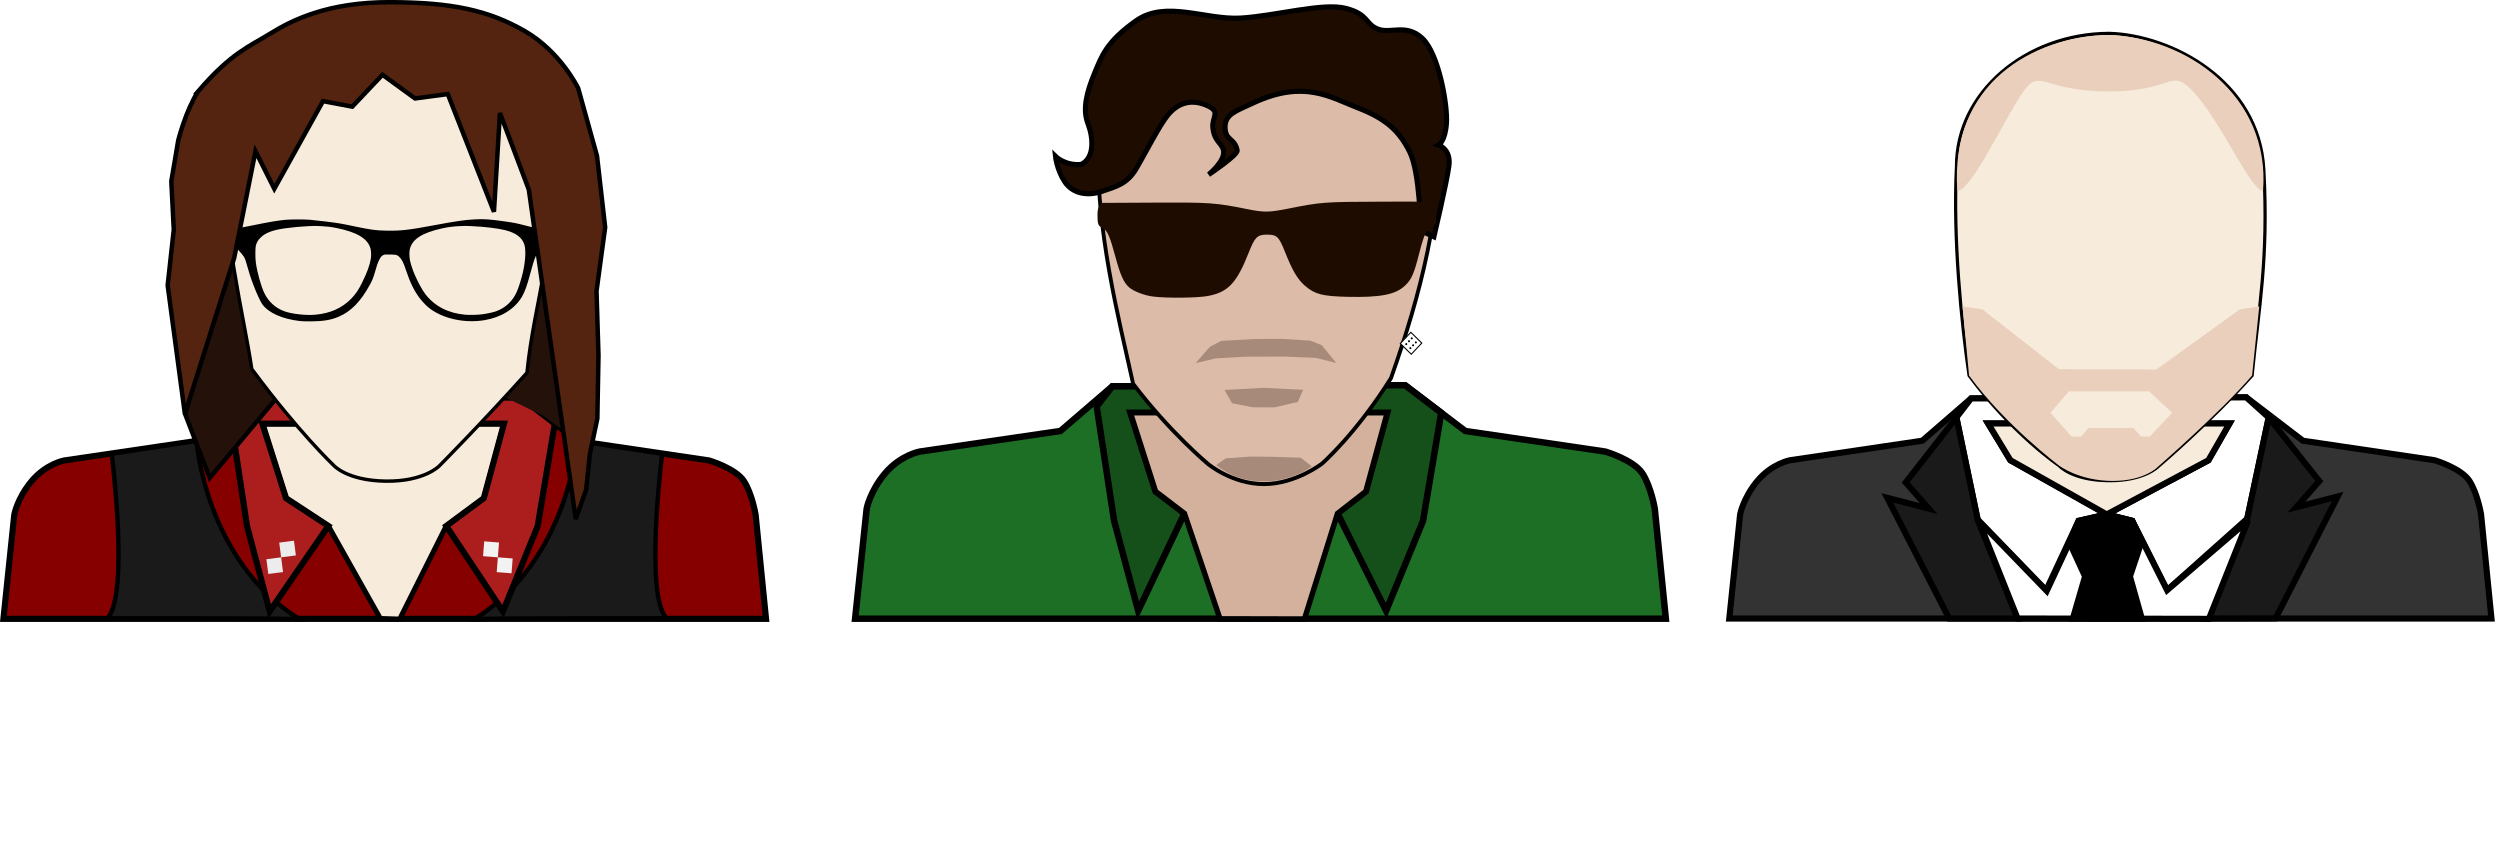 <?xml version="1.0" encoding="UTF-8" standalone="no"?>
<svg xmlns:inkscape="http://www.inkscape.org/namespaces/inkscape" xmlns:sodipodi="http://sodipodi.sourceforge.net/DTD/sodipodi-0.dtd" xmlns="http://www.w3.org/2000/svg" xmlns:svg="http://www.w3.org/2000/svg" xmlns:rdf="http://www.w3.org/1999/02/22-rdf-syntax-ns#" xmlns:cc="http://creativecommons.org/ns#" xmlns:dc="http://purl.org/dc/elements/1.1/" inkscape:version="1.2.2 (732a01da63, 2022-12-09)" sodipodi:docname="EthnoBluesClassical-logo-tamni - bez pozadine - 2024 – BIJELA SLOVA.svg" id="svg8" version="1.1" viewBox="0 0 581.588 197.032" height="197.032mm" width="581.588mm" inkscape:export-filename="EthnoBluesClassical-logo-tamni - NOVO3.png" inkscape:export-xdpi="96" inkscape:export-ydpi="96">
  <defs id="defs2">
    <filter inkscape:collect="always" style="color-interpolation-filters:sRGB" id="filter56229" x="-0.041" y="-0.036" width="1.081" height="1.072">
      <feGaussianBlur inkscape:collect="always" stdDeviation="0.116" id="feGaussianBlur56231"></feGaussianBlur>
    </filter>
    <filter inkscape:collect="always" style="color-interpolation-filters:sRGB" id="filter56233" x="-0.04" y="-0.037" width="1.081" height="1.075">
      <feGaussianBlur inkscape:collect="always" stdDeviation="0.116" id="feGaussianBlur56235"></feGaussianBlur>
    </filter>
  </defs>
  <g id="layer1" inkscape:groupmode="layer" inkscape:label="Sloj 1" transform="translate(-152.705,-24.805)">
    <g id="g403">
      <g id="g2403">
        <path sodipodi:nodetypes="ccczcccczcccc" id="path941" d="m 611.242,117.495 -11.35,9.837 -30.771,4.54 c 0,0 -4.213,0.781 -7.567,4.792 -3.354,4.011 -4.036,7.819 -4.036,7.819 l -2.522,24.213 177.311,-5e-5 -2.419,-24.213 c 0,0 -0.794,-4.857 -2.713,-7.819 -1.919,-2.962 -8.086,-4.792 -8.086,-4.792 l -30.645,-4.54 -13.179,-10.089 z" style="fill:#333333;fill-opacity:1;stroke:#000000;stroke-width:1.427px;stroke-linecap:butt;stroke-linejoin:miter;stroke-opacity:1"></path>
        <path sodipodi:nodetypes="ccccccccccccccccc" d="m 675.266,117.241 -64.024,0.254 -3.414,4.436 4.971,23.86 15.873,16.408 7.58,-16.23 6.557,-1.488 -22.419,-12.61 -5.183,-8.552 h 56.165 l -4.909,8.552 -23.654,12.61 5.927,1.488 8.115,16.14 18.64,-16.636 4.994,-23.542 z" style="fill:#ffffff;stroke:#000000;stroke-width:1.427px;stroke-linecap:butt;stroke-linejoin:miter;stroke-opacity:1" id="path980"></path>
        <path sodipodi:nodetypes="cccccc" id="path943" d="m 615.207,123.319 5.183,8.552 22.419,12.611 23.654,-12.611 4.909,-8.552 z" style="fill:#f7ecdc;fill-opacity:1;stroke:#000000;stroke-width:1.427px;stroke-linecap:butt;stroke-linejoin:miter;stroke-opacity:1"></path>
        <path sodipodi:nodetypes="cccccccc" id="path945" d="m 607.828,121.931 4.971,23.859 9.274,22.905 -15.917,2.1e-4 -14.402,-28.077 9.631,2.497 -5.35,-6.064 z" style="fill:#1a1a1a;stroke:#000000;stroke-width:1.427px;stroke-linecap:butt;stroke-linejoin:miter;stroke-opacity:1"></path>
        <path sodipodi:nodetypes="cccccccc" style="fill:#1a1a1a;stroke:#000000;stroke-width:1.427px;stroke-linecap:butt;stroke-linejoin:miter;stroke-opacity:1" d="m 680.485,121.931 -4.994,23.543 -9.096,23.221 15.695,-0.038 14.446,-28.357 -9.631,2.497 5.35,-6.064 z" id="path945-3"></path>
        <path sodipodi:nodetypes="cccccccccc" id="path962" d="m 612.978,145.867 15.873,16.408 7.58,-16.23 6.378,-1.563 5.928,1.487 8.115,16.14 18.818,-16.166 -9.096,22.828 -44.5,-0.077 z" style="fill:#ffffff;stroke:#000000;stroke-width:1.427px;stroke-linecap:butt;stroke-linejoin:miter;stroke-opacity:1"></path>
        <path sodipodi:nodetypes="cccccccccc" id="path964" d="m 634.112,150.963 3.656,7.936 -2.843,9.796 h 16.04 l -2.764,-9.796 2.658,-7.936 -2.123,-4.994 -5.927,-1.488 -6.557,1.488 z" style="fill:#000000;stroke:#000000;stroke-width:1.427px;stroke-linecap:butt;stroke-linejoin:miter;stroke-opacity:1"></path>
        <g id="g118775" transform="translate(94.752,92.913)">
          <path sodipodi:nodetypes="sccczcczcss" d="m 548.43,-60.341 c -19.054,0.127 -35.329,13.561 -35.329,30.933 -0.856,16.692 1.166,36.64 2.925,48.656 10.101,13.665 20.982,20.994 20.982,20.994 0,0 2.85,3.337 11.321,3.468 8.471,0.131 11.727,-3.319 11.727,-3.319 0,0 11.822,-10.008 21.815,-21.144 1.565,-15.928 3.842,-26.886 2.73,-47.846 -1.112,-20.959 -21.83,-31.354 -35.919,-31.744 -0.085,-2.82e-4 -0.169,-2.82e-4 -0.254,0 z" style="fill:#f7ecdc;fill-opacity:1;stroke:#000000;stroke-width:0.753;stroke-linecap:square;stroke-miterlimit:4;stroke-dasharray:none" id="rect897"></path>
          <path style="fill:#e9cfbc;fill-opacity:1;stroke:none;stroke-width:0.265px;stroke-linecap:butt;stroke-linejoin:miter;stroke-opacity:1" d="m 584.417,-23.704 c -2.916,0 -9.982,-16.703 -16.553,-23.41 -5.113,-5.218 -4.33,0.365 -19.623,0.288 -15.294,-0.077 -15.583,-5.636 -19.674,0.164 -4.091,5.8 -11.983,22.958 -15.268,22.958 -1.775,-24.924 17.314,-35.793 35.131,-36.271 18.287,0.534 37.734,14.26 35.988,36.271 z" id="path7232" sodipodi:nodetypes="csssccc"></path>
          <path d="m 514.51,3.165 1.515,16.084 c 8.414,11.581 20.982,20.994 20.982,20.994 0,0 4.635,3.5 12.324,3.534 7.689,0.034 10.725,-3.385 10.725,-3.385 0,0 14.442,-12.545 21.815,-21.143 L 583.538,3.165 579.017,3.854 559.595,17.842 536.929,17.78 519.126,3.854 Z m 24.748,19.769 h 18.641 l 5.388,4.991 -5.223,5.517 h -2.046 l -1.782,-2.015 h -10.426 l -1.664,2.015 h -2.276 l -4.901,-5.517 z" style="fill:#e9cfbc;fill-opacity:1;stroke:none;stroke-width:0.991px;stroke-linecap:butt;stroke-linejoin:miter;stroke-opacity:1" id="path904" sodipodi:nodetypes="ccccccccccccccccccccccc"></path>
        </g>
      </g>
      <g id="g118530" transform="translate(-6.283,90.257)">
        <g id="g118507">
          <g id="g118461">
            <g id="g118464">
              <path sodipodi:nodetypes="ccczcccczcccc" id="path941-8-5" d="m 216.059,27.284 -11.357,9.842 -30.789,4.543 c 0,0 -4.215,0.781 -7.571,4.795 -3.356,4.014 -4.038,7.823 -4.038,7.823 l -2.524,24.227 177.415,-6e-5 -2.42,-24.227 c 0,0 -0.795,-4.86 -2.715,-7.823 -1.92,-2.964 -8.091,-4.795 -8.091,-4.795 L 293.306,37.126 280.12,27.032 Z" style="fill:#860000;fill-opacity:1;stroke:#000000;stroke-width:1.428px;stroke-linecap:butt;stroke-linejoin:miter;stroke-opacity:1"></path>
            </g>
            <path style="fill:#1a1a1a;fill-opacity:1;stroke:#000000;stroke-width:1.032;stroke-linecap:butt;stroke-linejoin:miter;stroke-miterlimit:4;stroke-dasharray:none;stroke-opacity:1" d="m 204.702,37.126 c 0,0 2.019,27.648 23.884,41.439 -13.476,-0.289 -40.126,-0.093 -44.591,-0.198 5.126,-5.538 0.98,-38.256 0.98,-38.256 z" id="path112177" sodipodi:nodetypes="ccccc"></path>
          </g>
          <g id="g118492">
            <path style="fill:#1a1a1a;fill-opacity:1;stroke:#000000;stroke-width:1.032;stroke-linecap:butt;stroke-linejoin:miter;stroke-miterlimit:4;stroke-dasharray:none;stroke-opacity:1" d="m 293.306,37.126 c 0,0 -2.019,27.648 -23.884,41.439 13.476,-0.289 40.126,-0.093 44.591,-0.198 -5.126,-5.538 -0.98,-38.256 -0.98,-38.256 z" id="path112177-4" sodipodi:nodetypes="ccccc"></path>
            <g id="g118482">
              <path sodipodi:nodetypes="ccccccccc" id="path1138-7" d="m 220.026,33.113 5.505,17.335 9.848,6.463 12.09,21.534 4.498,0.14 10.836,-21.674 8.734,-6.463 4.687,-17.335 z" style="fill:#f7ecdc;fill-opacity:1;stroke:#000000;stroke-width:1.194;stroke-linecap:butt;stroke-linejoin:miter;stroke-miterlimit:4;stroke-dasharray:none;stroke-opacity:1"></path>
              <g id="g118474">
                <path id="path980-2-2" style="fill:#ac1e1e;fill-opacity:1;stroke:#000000;stroke-width:1.428px;stroke-linecap:butt;stroke-linejoin:miter;stroke-opacity:1" d="m 280.12,27.032 -64.061,0.254 -3.416,4.439 3.806,25.186 5.274,19.854 13.656,-19.854 -9.848,-6.463 -5.505,-17.335 h 56.198 l -4.687,17.335 -8.734,6.463 13.183,19.854 8.073,-19.797 3.99,-23.855 z" sodipodi:nodetypes="ccccccccccccccc"></path>
                <g id="g118468">
                  <path id="rect1258" style="fill:#f2f2f2;fill-opacity:1;stroke:none;stroke-width:0.432;stroke-linecap:square;stroke-miterlimit:4;stroke-dasharray:none;filter:url(#filter56233)" d="m 271.633,60.486 -0.269,3.446 3.446,0.269 0.269,-3.446 z m 3.177,3.715 -0.269,3.446 3.446,0.269 0.269,-3.446 z" inkscape:transform-center-x="-0.25307167" inkscape:transform-center-y="-2.1056417"></path>
                  <path inkscape:transform-center-y="0.18480329" inkscape:transform-center-x="2.1127283" d="m 221.406,68.074 3.428,-0.444 -0.444,-3.428 -3.428,0.444 z m 2.984,-3.872 3.428,-0.444 -0.444,-3.428 -3.428,0.444 z" style="fill:#ececec;fill-opacity:1;stroke:none;stroke-width:0.432;stroke-linecap:square;stroke-miterlimit:4;stroke-dasharray:none;filter:url(#filter56229)" id="rect1258-1"></path>
                </g>
              </g>
            </g>
          </g>
        </g>
        <g id="g118449">
          <path style="fill:#23110a;fill-opacity:1;stroke:#000000;stroke-width:1.032;stroke-linecap:butt;stroke-linejoin:miter;stroke-miterlimit:4;stroke-dasharray:none;stroke-opacity:1" d="M 207.774,45.726 223.058,27.46 213.522,-5.396 209.179,3.578 202.056,30.89 Z" id="path43451" sodipodi:nodetypes="cccccc"></path>
          <path style="fill:#23110a;fill-opacity:1;stroke:none;stroke-width:0.269px;stroke-linecap:butt;stroke-linejoin:miter;stroke-opacity:1" d="m 285.314,31.24 -11.392,-5.487 8.118,-32.856 9.068,-4.823 2.199,49.052" id="path43451-5" sodipodi:nodetypes="ccccc"></path>
          <g id="g1322" transform="matrix(1.066,0,0,1.066,59.321,-84.157)">
            <path sodipodi:nodetypes="cccczcccc" d="m 178.12,27.474 c -19.082,0.127 -27.803,10.498 -35.38,23.966 -0.857,16.716 3.94,34.604 5.701,46.637 10.115,13.685 17.843,20.997 17.843,20.997 0,0 2.854,3.342 11.338,3.473 8.483,0.131 11.744,-3.323 11.744,-3.323 0,0 9.126,-9.18 19.134,-20.332 1.568,-15.951 6.789,-28.335 5.447,-48.756 -6.873,-15.881 -21.387,-22.155 -35.828,-22.662 z" style="fill:#f7ecdc;fill-opacity:1;stroke:#000000;stroke-width:0.754;stroke-linecap:square;stroke-miterlimit:4;stroke-dasharray:none" id="rect897-6-2"></path>
            <path style="fill:#000000;stroke:none;stroke-width:0.005" id="path1307" d="m 197.321,65.406 c -2.321,0.117 -4.265,0.393 -8.843,1.253 -5.757,1.078 -7.42,1.275 -10.516,1.227 -2.39,-0.037 -3.415,-0.17 -6.852,-0.887 -2.294,-0.478 -2.693,-0.558 -3.452,-0.685 -1.407,-0.239 -4.817,-0.653 -6.613,-0.813 -1.174,-0.101 -4.334,-0.085 -5.391,0.027 -1.816,0.197 -3.351,0.457 -6.772,1.153 -1.153,0.239 -2.608,0.526 -3.235,0.637 -0.627,0.117 -1.147,0.218 -1.153,0.228 -0.011,0.011 -0.032,0.526 -0.053,1.153 -0.037,1.285 0.032,1.907 0.271,2.406 0.074,0.165 0.366,0.536 0.701,0.903 1.296,1.407 1.508,1.737 1.769,2.698 0.579,2.098 1.036,3.532 1.636,5.094 0.69,1.806 1.503,3.559 1.901,4.122 1.365,1.912 4.366,3.25 8.307,3.697 0.382,0.043 1.211,0.064 2.204,0.064 2.746,-0.011 4.504,-0.292 6.161,-1.004 2.741,-1.179 4.844,-3.341 6.873,-7.08 0.494,-0.914 0.696,-1.418 1.046,-2.624 0.441,-1.551 0.59,-1.981 0.898,-2.618 0.34,-0.701 0.563,-0.977 0.94,-1.147 0.271,-0.122 0.324,-0.127 1.413,-0.117 1.36,0.011 1.567,0.058 1.97,0.42 0.637,0.574 0.977,1.222 1.572,3.017 0.887,2.677 1.753,4.446 2.974,6.076 0.489,0.653 1.365,1.583 1.923,2.04 2.942,2.406 7.813,3.511 12.232,2.772 3.659,-0.611 6.597,-2.448 8.163,-5.104 0.616,-1.052 1.147,-2.502 1.763,-4.849 1.057,-4.015 1.461,-4.881 2.629,-5.651 0.308,-0.202 0.462,-0.34 0.51,-0.457 0.069,-0.17 0.074,-0.26 0.069,-1.726 0,-0.441 0,-0.967 0.005,-1.179 0,-0.308 -0.016,-0.409 -0.106,-0.531 -0.165,-0.218 -0.478,-0.377 -0.898,-0.441 -0.876,-0.143 -1.795,-0.345 -3.213,-0.717 -1.965,-0.515 -2.411,-0.6 -4.7,-0.924 -3.081,-0.436 -4.329,-0.521 -6.135,-0.43 z m -33.838,1.487 c 1.386,0.069 2.247,0.17 3.405,0.404 4.594,0.919 6.952,2.369 7.489,4.6 0.117,0.494 0.143,1.471 0.053,2.061 -0.223,1.434 -0.813,3.054 -1.949,5.338 -0.786,1.572 -1.381,2.448 -2.321,3.42 -2.002,2.055 -4.589,3.219 -7.839,3.511 -2.05,0.191 -5.226,-0.17 -6.83,-0.775 -1.939,-0.728 -3.431,-2.103 -4.329,-3.989 -0.701,-1.466 -1.546,-4.509 -1.832,-6.602 -0.138,-0.977 -0.138,-3.112 -0.005,-3.681 0.165,-0.69 0.462,-1.211 1.02,-1.763 1.062,-1.062 2.624,-1.657 5.338,-2.04 1.593,-0.223 3.622,-0.414 5.125,-0.478 1.402,-0.064 1.492,-0.064 2.677,-0.005 z m 32.882,0 c 2.772,0.122 5.821,0.483 7.356,0.876 2.374,0.611 3.686,1.583 4.191,3.107 0.388,1.174 0.271,3.553 -0.292,6.065 -0.297,1.328 -0.924,3.335 -1.349,4.297 -0.887,2.04 -2.512,3.543 -4.6,4.27 -0.605,0.212 -1.981,0.505 -3.022,0.637 -0.908,0.122 -2.719,0.165 -3.612,0.085 -3.718,-0.329 -6.65,-1.838 -8.695,-4.467 -0.696,-0.898 -1.641,-2.629 -2.401,-4.408 -0.388,-0.908 -0.823,-2.241 -0.972,-2.974 -0.159,-0.797 -0.17,-1.955 -0.021,-2.523 0.563,-2.146 2.693,-3.505 6.979,-4.456 1.338,-0.297 2.374,-0.436 3.792,-0.505 1.222,-0.064 1.301,-0.064 2.645,-0.005 z"></path>
            <path style="fill:#542410;fill-opacity:1;stroke:#000000;stroke-width:0.979;stroke-linecap:butt;stroke-linejoin:miter;stroke-miterlimit:4;stroke-dasharray:none;stroke-opacity:1" d="m 136.694,37.533 c 7.264,-8.466 11.145,-9.784 15.817,-12.678 4.672,-2.893 12.533,-6.87 26.132,-6.827 13.598,0.043 21.437,1.772 29.306,6.264 7.869,4.492 11.726,12.512 11.726,12.512 l 4.108,14.784 1.781,15.564 -1.891,13.926 0.432,14.056 -0.249,13.754 -1.618,7.678 -0.839,7.878 -2.253,6.38 -10.251,-71.923 -6.298,-16.688 -1.304,21.552 -10.076,-25.689 -7.143,0.953 -7.112,-5.168 -6.591,6.96 -6.384,-1.207 -10.626,19.128 -4.11,-8.19 -4.654,23.301 -10.751,34.025 -3.762,-28.062 1.335,-12.128 -0.537,-10.574 1.513,-8.941 c 0,0 1.617,-6.427 4.302,-10.641 z" id="path1035-9" sodipodi:nodetypes="czzzcccccccccccccccccccccccccc"></path>
          </g>
        </g>
      </g>
      <path style="fill:#ffffff;stroke:none;stroke-width:1.127;stroke-miterlimit:4;stroke-dasharray:none;stroke-opacity:1" d="m 510.742,221.435 c -8.456,-1.543 -17.159,-8.629 -19.549,-15.918 -2.763,-8.426 -0.856,-15.827 5.743,-22.282 7.248,-7.091 15.138,-8.653 27.802,-5.505 l 6.554,1.629 0.002,8.639 0.002,8.639 -2.332,-4.464 c -4.533,-8.679 -11.903,-13.905 -19.577,-13.882 -5.437,0.016 -9.769,2.33 -12.114,6.47 -2.171,3.833 -1.914,6.976 0.99,12.115 5.038,8.916 20.205,16.623 31.102,15.804 5.369,-0.403 5.664,0.656 1.244,4.465 -4.313,3.716 -12.877,5.564 -19.869,4.289 z m -341.102,-1.142 c -3.716,-0.559 -8.581,-0.875 -10.812,-0.7 l -4.056,0.317 1.126,-2.96 c 0.879,-2.31 1.071,-6.706 0.877,-20.021 -0.228,-15.583 -0.38,-17.192 -1.764,-18.574 l -1.514,-1.514 h 16.668 16.668 l 1.339,2.544 c 0.737,1.399 1.339,2.678 1.339,2.841 0,0.163 -2.057,-0.355 -4.57,-1.151 -3.582,-1.135 -14.796,-3.514 -16.563,-3.514 -0.18,0 -0.328,4.535 -0.328,10.079 v 10.079 h 4.993 c 2.746,0 6.949,-0.459 9.338,-1.021 2.39,-0.561 4.471,-0.907 4.624,-0.768 0.372,0.337 -1.484,5.389 -1.98,5.389 -0.213,0 -1.143,-0.366 -2.065,-0.813 -0.922,-0.447 -4.655,-1.023 -8.294,-1.279 l -6.616,-0.466 v 10.012 10.012 l 8.147,-0.335 c 7.934,-0.326 12.719,-1.576 14.295,-3.734 0.939,-1.285 0.715,1.634 -0.251,3.268 -2.034,3.442 -8.362,4.152 -20.602,2.309 z m 171.689,0.001 c -4.067,-0.95 -10.823,-0.872 -13.79,0.159 -0.98,0.341 -0.918,-0.094 0.33,-2.311 1.394,-2.476 1.537,-4.35 1.537,-20.079 0,-14.139 -0.216,-17.607 -1.167,-18.746 -0.642,-0.769 -1.178,-1.682 -1.192,-2.029 -0.036,-0.892 25.951,-0.042 29.625,0.969 1.663,0.458 4.149,1.743 5.524,2.856 5.08,4.111 2.619,9.652 -5.18,11.661 -4.143,1.067 -5.563,2.066 -2.93,2.061 3.45,-0.005 9.417,2.379 12.009,4.8 2.045,1.911 2.589,3.093 2.879,6.258 0.196,2.146 -0.061,5.051 -0.573,6.455 -1.179,3.236 -6.181,7.363 -10.125,8.355 -4.071,1.024 -11.592,0.842 -16.947,-0.409 z m 8.09,-2.811 c 6.46,-1.994 9.853,-7.235 8.303,-12.827 -1.201,-4.335 -9.547,-9.793 -15.002,-9.811 l -2.186,-0.008 v 11.879 11.879 h 2.64 c 1.452,0 4.262,-0.5 6.244,-1.112 z M 347.373,192.593 c 4.982,-1.366 7.546,-5.659 5.51,-9.225 -1.395,-2.444 -4.235,-4.003 -9.085,-4.99 l -3.263,-0.664 v 8.216 8.216 l 2.186,-0.438 c 1.202,-0.241 3.296,-0.743 4.652,-1.114 z m 45.458,27.547 c -4.265,-1.929 -6.191,-6.305 -6.214,-14.115 -0.018,-6.077 -0.586,-9.787 -1.962,-12.806 -0.468,-1.026 -0.153,-1.261 1.697,-1.269 1.249,-0.005 3.791,-0.796 5.649,-1.758 l 3.378,-1.749 0.005,10.937 c 0.005,14.86 1.452,19.046 5.939,17.195 1.352,-0.558 2.285,-1.9 3.145,-4.522 1.446,-4.41 1.783,-15.678 0.532,-17.794 -1.229,-2.08 -1.244,-2.065 2.424,-2.51 1.816,-0.221 4.32,-1.083 5.564,-1.916 l 2.262,-1.515 v 13.18 c 0,10.592 0.236,13.485 1.201,14.733 1.386,1.792 1.218,1.935 -3.585,3.057 -1.967,0.46 -4.203,1 -4.968,1.201 -1.226,0.322 -1.394,-0.215 -1.42,-4.542 l -0.03,-4.908 -1.983,3.712 c -2.971,5.559 -7.068,7.458 -11.635,5.392 z M 197.861,219.135 c -2.875,-2.246 -3.539,-5.668 -3.561,-18.358 l -0.018,-10.979 -2.583,-0.032 -2.583,-0.032 2.895,-0.937 c 4.747,-1.536 8.118,-3.61 10.018,-6.164 l 1.791,-2.407 v 4.426 c 0,4.241 0.083,4.426 1.987,4.426 1.457,0 1.987,0.384 1.987,1.44 0,1.645 -0.3,1.73 -2.437,0.695 -1.486,-0.72 -1.537,-0.408 -1.537,9.312 0,10.648 0.605,13.367 3.409,15.322 l 1.737,1.212 -1.917,1.848 c -2.457,2.369 -6.326,2.465 -9.188,0.228 z m 92.603,0.473 c -1.527,-0.6 -3.631,-1.802 -4.676,-2.671 -2.863,-2.384 -5.648,-8.309 -5.648,-12.02 0,-3.713 2.785,-9.637 5.653,-12.024 1.047,-0.872 3.229,-2.087 4.849,-2.7 10.096,-3.821 21.21,3.795 21.26,14.567 0.051,11.084 -11.193,18.872 -21.438,14.848 z m 14.786,-3.552 c 4.767,-6.589 -9.231,-26.461 -16.789,-23.834 -3.309,1.15 -3.067,7.943 0.511,14.338 5.207,9.309 13.088,13.906 16.278,9.496 z m 123.513,3.095 c -12.213,-5.866 -12.478,-23.336 -0.435,-28.616 9.537,-4.181 17.922,0.904 17.922,10.87 v 3.512 h -9.141 c -5.027,0 -9.141,0.19 -9.141,0.422 0,1.149 5.116,6.628 7.642,8.184 2.984,1.839 7.334,2.313 10.243,1.117 1.521,-0.625 1.535,-0.579 0.318,1.086 -3.616,4.948 -11.149,6.43 -17.407,3.424 z m 12.564,-17.1 c 1.48,-0.022 -1.012,-3.803 -5.075,-7.702 -3.215,-3.086 -6.332,-3.984 -8.83,-2.546 -2.512,1.447 -2.887,5.596 -0.931,10.306 l 0.778,1.873 6.51,-0.959 c 3.58,-0.527 6.977,-0.965 7.548,-0.973 z m 13.269,17.412 c -4.5,-1.391 -4.948,-2.271 -5.019,-9.867 l -0.041,-4.319 1.007,3.389 c 2.474,8.323 10.937,14.029 15.15,10.213 2.448,-2.217 -0.147,-5.383 -11.289,-13.771 -6.202,-4.669 -6.665,-10.129 -1.147,-13.525 3.368,-2.073 7.372,-2.295 13.082,-0.726 2.087,0.574 4.323,0.859 4.968,0.635 0.975,-0.339 1.167,0.549 1.136,5.249 l -0.037,5.656 -1.518,-3.519 c -0.835,-1.936 -2.284,-4.258 -3.221,-5.162 -3.399,-3.277 -8.843,-4.119 -10.563,-1.634 -1.398,2.021 0.549,4.518 7.19,9.22 7.183,5.086 9.775,8.066 9.775,11.236 0,6.633 -9.495,10.009 -19.474,6.925 z m 100.645,0.06 c -2.932,-1.308 -5.653,-4.733 -5.658,-7.122 -0.005,-2.792 3.524,-6.192 10.322,-9.94 7.624,-4.204 9.174,-6.308 7.111,-9.654 -1.333,-2.161 -5.571,-3.021 -7.552,-1.532 -1.734,1.304 -1.444,5.446 0.467,6.658 1.27,0.806 1.394,1.18 0.592,1.783 -2.204,1.657 -5.002,1.714 -7.201,0.147 -2.718,-1.936 -2.753,-4.27 -0.106,-7.119 5.136,-5.528 17.48,-4.327 22.836,2.222 1.2,1.468 1.752,3.799 2.299,9.719 0.725,7.846 1.947,11.027 4.235,11.027 0.646,0 1.174,0.424 1.174,0.942 0,1.933 -2.144,3.485 -5.355,3.875 -2.935,0.357 -3.591,0.15 -5.765,-1.82 l -2.454,-2.222 -1.591,1.441 c -3.307,2.996 -8.753,3.645 -13.354,1.592 z m 13.719,-2.995 c 0.941,-0.941 1.042,-1.824 0.468,-4.068 -0.403,-1.576 -0.742,-5.549 -0.752,-8.829 l -0.018,-5.963 -3.542,3.612 c -3.876,3.952 -5.037,5.645 -6.034,8.795 -1.853,5.852 5.61,10.726 9.88,6.453 z m 22.35,2.934 c -4.5,-1.391 -4.948,-2.271 -5.019,-9.867 l -0.04,-4.319 1.007,3.389 c 2.474,8.323 10.937,14.029 15.15,10.213 2.448,-2.217 -0.147,-5.383 -11.289,-13.771 -6.202,-4.669 -6.665,-10.129 -1.147,-13.525 3.368,-2.073 7.372,-2.295 13.082,-0.726 2.087,0.574 4.323,0.859 4.968,0.635 0.975,-0.339 1.167,0.549 1.136,5.249 l -0.037,5.656 -1.518,-3.519 c -0.835,-1.936 -2.284,-4.258 -3.221,-5.162 -3.399,-3.277 -8.843,-4.119 -10.563,-1.634 -1.398,2.021 0.549,4.518 7.19,9.22 7.183,5.086 9.775,8.066 9.775,11.236 0,6.633 -9.495,10.009 -19.474,6.925 z m 27.82,0 c -4.5,-1.391 -4.948,-2.271 -5.019,-9.867 l -0.041,-4.319 1.007,3.389 c 2.474,8.323 10.937,14.029 15.15,10.213 2.448,-2.217 -0.147,-5.383 -11.289,-13.771 -6.202,-4.669 -6.665,-10.129 -1.147,-13.525 3.368,-2.073 7.372,-2.295 13.082,-0.726 2.087,0.574 4.323,0.859 4.968,0.635 0.975,-0.339 1.167,0.549 1.136,5.249 l -0.037,5.656 -1.518,-3.519 c -0.835,-1.936 -2.284,-4.258 -3.221,-5.162 -3.399,-3.277 -8.843,-4.119 -10.563,-1.634 -1.398,2.021 0.549,4.518 7.19,9.22 7.183,5.086 9.775,8.066 9.775,11.236 0,6.633 -9.495,10.009 -19.474,6.925 z m 46.425,-0.369 c -8.891,-4.215 -12.088,-15.593 -6.555,-23.323 4.234,-5.915 10.518,-7.803 18.75,-5.635 l 4.57,1.204 -0.018,6.248 -0.018,6.248 -2.426,-3.769 c -3.611,-5.61 -8.119,-8.829 -12.366,-8.829 -3.025,0 -3.561,0.258 -4.708,2.268 -3.19,5.587 2.824,17.087 10.884,20.811 3.656,1.689 6.121,1.77 8.475,0.277 2.248,-1.426 2.269,-0.372 0.043,2.191 -3.587,4.13 -10.706,5.118 -16.632,2.309 z m 25.606,0.43 c -2.932,-1.308 -5.653,-4.733 -5.658,-7.122 -0.005,-2.792 3.524,-6.192 10.322,-9.94 7.624,-4.204 9.174,-6.308 7.111,-9.654 -1.333,-2.161 -5.571,-3.021 -7.552,-1.532 -1.734,1.304 -1.444,5.446 0.467,6.658 1.27,0.806 1.394,1.18 0.592,1.783 -2.204,1.657 -5.002,1.714 -7.201,0.147 -2.718,-1.936 -2.753,-4.27 -0.106,-7.119 5.136,-5.528 17.48,-4.327 22.836,2.222 1.2,1.468 1.752,3.799 2.299,9.719 0.725,7.846 1.947,11.027 4.235,11.027 0.646,0 1.174,0.424 1.174,0.942 0,1.933 -2.144,3.485 -5.355,3.875 -2.935,0.357 -3.591,0.15 -5.765,-1.82 l -2.454,-2.222 -1.591,1.441 c -3.307,2.996 -8.753,3.645 -13.354,1.592 z m 13.719,-2.995 c 0.941,-0.941 1.042,-1.824 0.468,-4.068 -0.403,-1.576 -0.742,-5.549 -0.752,-8.829 l -0.018,-5.963 -3.542,3.612 c -3.876,3.952 -5.037,5.645 -6.034,8.795 -1.853,5.852 5.61,10.726 9.88,6.453 z m -493.362,0.469 c 0.902,-2.37 1.099,-6.302 0.901,-17.924 -0.23,-13.44 -0.402,-15.035 -1.769,-16.401 -1.502,-1.502 -1.498,-1.514 0.544,-1.514 2.815,0 6.178,-1.234 8.322,-3.053 l 1.788,-1.517 0.018,11.104 0.018,11.104 1.467,-2.88 c 4.09,-8.026 12.432,-8.692 16.453,-1.314 1.177,2.159 1.589,4.946 1.907,12.905 0.284,7.088 0.736,10.51 1.497,11.339 0.999,1.087 0.513,1.187 -5.791,1.187 -6.557,0 -6.843,-0.066 -6.059,-1.393 1.085,-1.837 1.063,-20.806 -0.027,-23.639 -0.468,-1.215 -1.339,-2.379 -1.936,-2.587 -1.684,-0.585 -4.935,2.156 -6.087,5.133 -1.461,3.775 -1.439,19.69 0.03,21.294 1.001,1.093 0.531,1.192 -5.67,1.192 h -6.761 z m 35.194,1.644 c 0.461,-0.78 0.823,-6.089 0.823,-12.078 0,-8.261 -0.266,-11.03 -1.174,-12.204 -1.128,-1.458 -1.029,-1.552 2.511,-2.359 2.027,-0.462 4.423,-1.309 5.326,-1.881 2.595,-1.646 2.877,-1.314 2.877,3.392 v 4.433 l 1.839,-3.173 c 3.498,-6.036 9.521,-7.212 14.117,-2.756 2.838,2.751 3.915,7.389 3.915,16.849 0,4.112 0.349,8.308 0.775,9.323 l 0.775,1.847 h -6.424 c -5.844,0 -6.364,-0.114 -5.754,-1.26 1.036,-1.949 1.284,-19.889 0.32,-23.134 -1.776,-5.973 -6.969,-3.767 -8.74,3.712 -1.311,5.539 -1.059,17.177 0.415,19.082 l 1.237,1.6 h -6.829 c -6.506,0 -6.79,-0.066 -6.006,-1.393 z m 125.276,-1.307 c 0.745,-1.891 1.074,-6.915 1.099,-16.766 0.03,-12.277 -0.151,-14.397 -1.428,-16.664 l -1.463,-2.598 2.925,-0.424 c 1.609,-0.233 4.214,-1.216 5.789,-2.184 l 2.864,-1.76 0.244,20.359 c 0.191,15.945 0.48,20.617 1.335,21.548 1,1.09 0.526,1.189 -5.669,1.189 h -6.76 z m 164.535,0 c 0.745,-1.891 1.074,-6.915 1.099,-16.766 0.03,-12.277 -0.151,-14.397 -1.428,-16.664 l -1.463,-2.598 2.925,-0.424 c 1.609,-0.233 4.214,-1.216 5.789,-2.184 l 2.864,-1.76 0.244,20.359 c 0.191,15.945 0.48,20.617 1.335,21.548 1,1.09 0.526,1.189 -5.669,1.189 h -6.76 z m 106.026,1.307 c 0.461,-0.78 0.823,-6.089 0.823,-12.078 0,-8.506 -0.252,-11.012 -1.237,-12.286 -1.171,-1.515 -1.14,-1.6 0.596,-1.607 1.008,-0.002 3.711,-0.799 6.006,-1.767 l 4.173,-1.76 v 13.845 c 0,11.366 0.221,14.132 1.237,15.445 l 1.237,1.6 h -6.829 c -6.506,0 -6.79,-0.066 -6.006,-1.393 z m 79.97,-1.307 c 0.745,-1.891 1.074,-6.915 1.099,-16.766 0.03,-12.277 -0.151,-14.397 -1.428,-16.664 l -1.463,-2.598 2.925,-0.424 c 1.609,-0.233 4.214,-1.216 5.789,-2.184 l 2.864,-1.76 0.244,20.359 c 0.191,15.945 0.48,20.617 1.335,21.548 1,1.09 0.526,1.189 -5.669,1.189 h -6.76 z m -78.785,-31.463 c -2.136,-1.935 -2.573,-5.146 -0.957,-7.045 2.802,-3.293 9.339,-0.557 9.339,3.908 0,2.37 -2.483,4.904 -4.805,4.904 -0.894,0 -2.504,-0.795 -3.577,-1.767 z" id="path2237"></path>
      <g id="g42755" transform="matrix(1.063,0,0,1.055,-1.537,-6.2)">
        <path sodipodi:nodetypes="ccczcccczcccc" id="path941-8-3" d="m 388.524,114.583 -11.357,9.842 -30.789,4.543 c 0,0 -4.215,0.781 -7.571,4.795 -3.356,4.014 -4.038,7.823 -4.038,7.823 l -2.524,24.227 177.415,-5e-5 -2.42,-24.227 c 0,0 -0.794,-4.86 -2.715,-7.823 -1.92,-2.964 -8.091,-4.795 -8.091,-4.795 l -30.663,-4.543 -13.186,-10.095 z" style="fill:#1d6f25;fill-opacity:1;stroke:#000000;stroke-width:1.428px;stroke-linecap:butt;stroke-linejoin:miter;stroke-opacity:1"></path>
        <path id="path980-2" style="fill:#15501b;fill-opacity:1;stroke:#000000;stroke-width:1.428px;stroke-linecap:butt;stroke-linejoin:miter;stroke-opacity:1" d="m 452.585,114.331 -64.061,0.254 -3.416,4.439 3.806,25.186 5.274,19.854 10.114,-21.458 -6.306,-4.859 -5.505,-17.335 h 56.198 l -4.687,17.335 -6.183,4.859 10.632,21.458 8.073,-19.797 3.99,-23.855 z" sodipodi:nodetypes="ccccccccccccccc"></path>
        <path sodipodi:nodetypes="ccccccccc" id="path1138-5" d="m 392.491,120.412 5.505,17.335 6.306,4.859 7.789,23.233 18.483,0.045 7.245,-23.278 6.183,-4.859 4.687,-17.335 z" style="fill:#d3b19d;fill-opacity:1;stroke:#000000;stroke-width:1.194;stroke-linecap:butt;stroke-linejoin:miter;stroke-miterlimit:4;stroke-dasharray:none;stroke-opacity:1"></path>
      </g>
      <g id="g2373" transform="matrix(1.051,0,0,1.082,-21.93,-14.726)">
        <path sodipodi:nodetypes="cccczcccc" d="m 444.066,40.474 c -21.961,0.543 -26.382,11.505 -34.811,26.69 -0.624,18.667 4.468,37.449 7.72,51.898 8.104,10.391 16.615,17.261 16.615,17.261 0,0 5.382,4.324 12.402,4.292 7.02,-0.032 12.819,-4.422 12.819,-4.422 0,0 7.555,-6.425 15.241,-18.359 6.712,-18.401 11.125,-35.819 10.671,-52.908 -8.255,-17.573 -24.024,-24.187 -40.656,-24.45 z" style="fill:#dcbba8;fill-opacity:1;stroke:#000000;stroke-width:0.855;stroke-linecap:square;stroke-miterlimit:4;stroke-dasharray:none" id="rect897-6"></path>
        <path style="fill:#1f0c01;fill-opacity:1;stroke:#000000;stroke-width:1.11;stroke-linecap:butt;stroke-linejoin:miter;stroke-miterlimit:4;stroke-dasharray:none;stroke-opacity:1" d="m 408.361,52.437 c 1.643,-3.869 2.695,-6.926 9.258,-11.435 6.563,-4.509 15.382,-0.137 23.146,-0.579 7.765,-0.442 18.244,-3.39 23.339,-2.077 5.095,1.313 4.149,3.286 6.989,4.423 2.84,1.137 6.268,-1.265 9.881,1.989 3.612,3.255 5.626,14.194 5.371,18.181 -0.255,3.987 -1.756,4.794 -1.756,4.794 0,0 2.817,0.83 2.292,4.513 -0.525,3.683 -3.319,15.204 -3.319,15.204 L 480.593,86.087 c 0,0 -0.067,-12.359 -2.432,-16.95 -2.365,-4.591 -5.372,-7.138 -11.481,-9.431 -6.109,-2.293 -11.873,-6.104 -23.078,-1.062 -3.893,1.772 -6.314,2.407 -6.264,5.303 0.05,2.895 2.083,2.176 2.674,4.904 0.215,0.991 -6.327,5.222 -6.327,5.222 0,0 3.932,-3.079 3.253,-5.37 -0.44,-1.485 -2.057,-1.853 -2.33,-4.81 -0.209,-2.268 1.993,-3.42 -1.591,-4.81 -3.584,-1.39 -6.362,-0.144 -8.324,2.152 -1.962,2.297 -5.096,8.416 -7.092,11.648 -1.995,3.231 -4.447,3.763 -7.603,4.813 -3.156,1.05 -6.458,0.456 -8.191,-2.112 -1.733,-2.567 -2.036,-5.442 -2.036,-5.442 0,0 2.147,2.086 5.698,1.75 3.006,-1.429 2.709,-5.706 1.482,-8.823 -1.228,-3.118 -0.234,-6.762 1.41,-10.631 z" id="path1035" sodipodi:nodetypes="zzzzzzzczcczzczscsszzzzzcczz"></path>
        <path style="fill:#1f0c01;fill-opacity:1;stroke-width:0.255" d="m 421.531,100.313 c -1.983,-0.227 -4.413,-1.114 -5.428,-1.982 -1.205,-1.031 -1.93,-2.582 -3.003,-6.423 -1.309,-4.69 -1.836,-5.846 -2.886,-6.343 -0.988,-0.467 -1.122,-0.789 -1.13,-2.716 -0.005,-1.148 0.121,-1.696 0.488,-2.119 l 0.495,-0.57 11.526,-0.06 c 12.404,-0.065 13.577,0.014 20.628,1.393 3.823,0.747 4.775,0.731 9.404,-0.165 6.903,-1.336 7.77,-1.398 19.947,-1.432 13.428,-0.037 12.43,-0.262 12.443,2.802 l 0.009,1.935 -0.904,0.498 c -1.182,0.651 -1.768,1.863 -2.787,5.761 -1.178,4.504 -1.704,5.682 -3.139,7.019 -2.11,1.967 -5.427,2.603 -12.733,2.443 -5.561,-0.122 -7.263,-0.548 -9.422,-2.356 -1.676,-1.404 -2.77,-3.207 -4.495,-7.411 -1.322,-3.222 -1.759,-3.615 -4.015,-3.604 -2.046,0.011 -2.62,0.558 -3.906,3.726 -2.726,6.715 -4.59,8.648 -9.14,9.472 -2.268,0.411 -8.869,0.483 -11.951,0.131 z" id="path1067"></path>
        <g id="g2111" transform="matrix(1.012,0.977,-0.985,1.004,-129.928,-226.781)">
          <path id="rect1904" style="opacity:1;fill:#ffffff;fill-opacity:1;stroke:#000000;stroke-width:0.164" transform="rotate(-0.356)" d="m 476.204,-126.239 h 2.381 v 2.381 h -2.381 z"></path>
          <g id="g2101" transform="translate(0.015,0.003)">
            <circle style="opacity:1;fill:#000000;fill-opacity:1;stroke:#000000;stroke-width:0.164;stroke-opacity:1" id="path1958" cx="476.145" cy="-128.631" r="0.079"></circle>
            <circle style="fill:#000000;fill-opacity:1;stroke:#000000;stroke-width:0.164;stroke-opacity:1" id="path1958-0" cx="477.041" cy="-128.631" r="0.079"></circle>
            <circle style="fill:#000000;fill-opacity:1;stroke:#000000;stroke-width:0.164;stroke-opacity:1" id="path1958-0-4" cx="477.041" cy="-128.017" r="0.079"></circle>
            <circle style="fill:#000000;fill-opacity:1;stroke:#000000;stroke-width:0.164;stroke-opacity:1" id="path1958-0-8" cx="477.041" cy="-127.403" r="0.079"></circle>
            <circle style="fill:#000000;fill-opacity:1;stroke:#000000;stroke-width:0.164;stroke-opacity:1" id="path1958-08" cx="476.145" cy="-127.403" r="0.079"></circle>
            <circle style="fill:#000000;fill-opacity:1;stroke:#000000;stroke-width:0.164;stroke-opacity:1" id="path1958-9" cx="476.145" cy="-128.017" r="0.079"></circle>
          </g>
        </g>
      </g>
      <path style="fill:#1f0c01;fill-opacity:0.278;stroke-width:0.1" d="m 430.855,109.276 4.62,-1.083 6.697,-0.403 2.328,-0.009 2.328,-0.009 2.328,-0.009 2.328,-0.009 7.338,0.307 4.731,1.179 -3.354,-4.122 -2.71,-1.079 -6.544,-0.403 c 0,0 -2.166,0.012 -3.046,0.018 -0.88,0.006 -3.401,0.018 -3.401,0.018 l -7.682,0.43 -2.65,1.377 z" id="path2724" sodipodi:nodetypes="ccccccccccccscccc"></path>
      <path style="fill:#a78a79;fill-opacity:1;stroke-width:0.1" d="m 444.152,119.553 -4.828,-0.928 -1.759,-3.1 9.028,-0.499 9.263,0.454 -1.228,2.837 -5.485,1.255 z" id="path2738" sodipodi:nodetypes="cccccccc"></path>
      <path style="fill:#a78a79;fill-opacity:1;stroke-width:0.073" d="m 435.636,132.98 2.233,-1.558 5.98,-0.406 5.502,0.068 5.98,0.203 2.551,2.032 c -5.6,4.124 -15.606,5.259 -22.245,-0.339 z" id="path1554" sodipodi:nodetypes="ccccccc"></path>
    </g>
  </g>
</svg>
